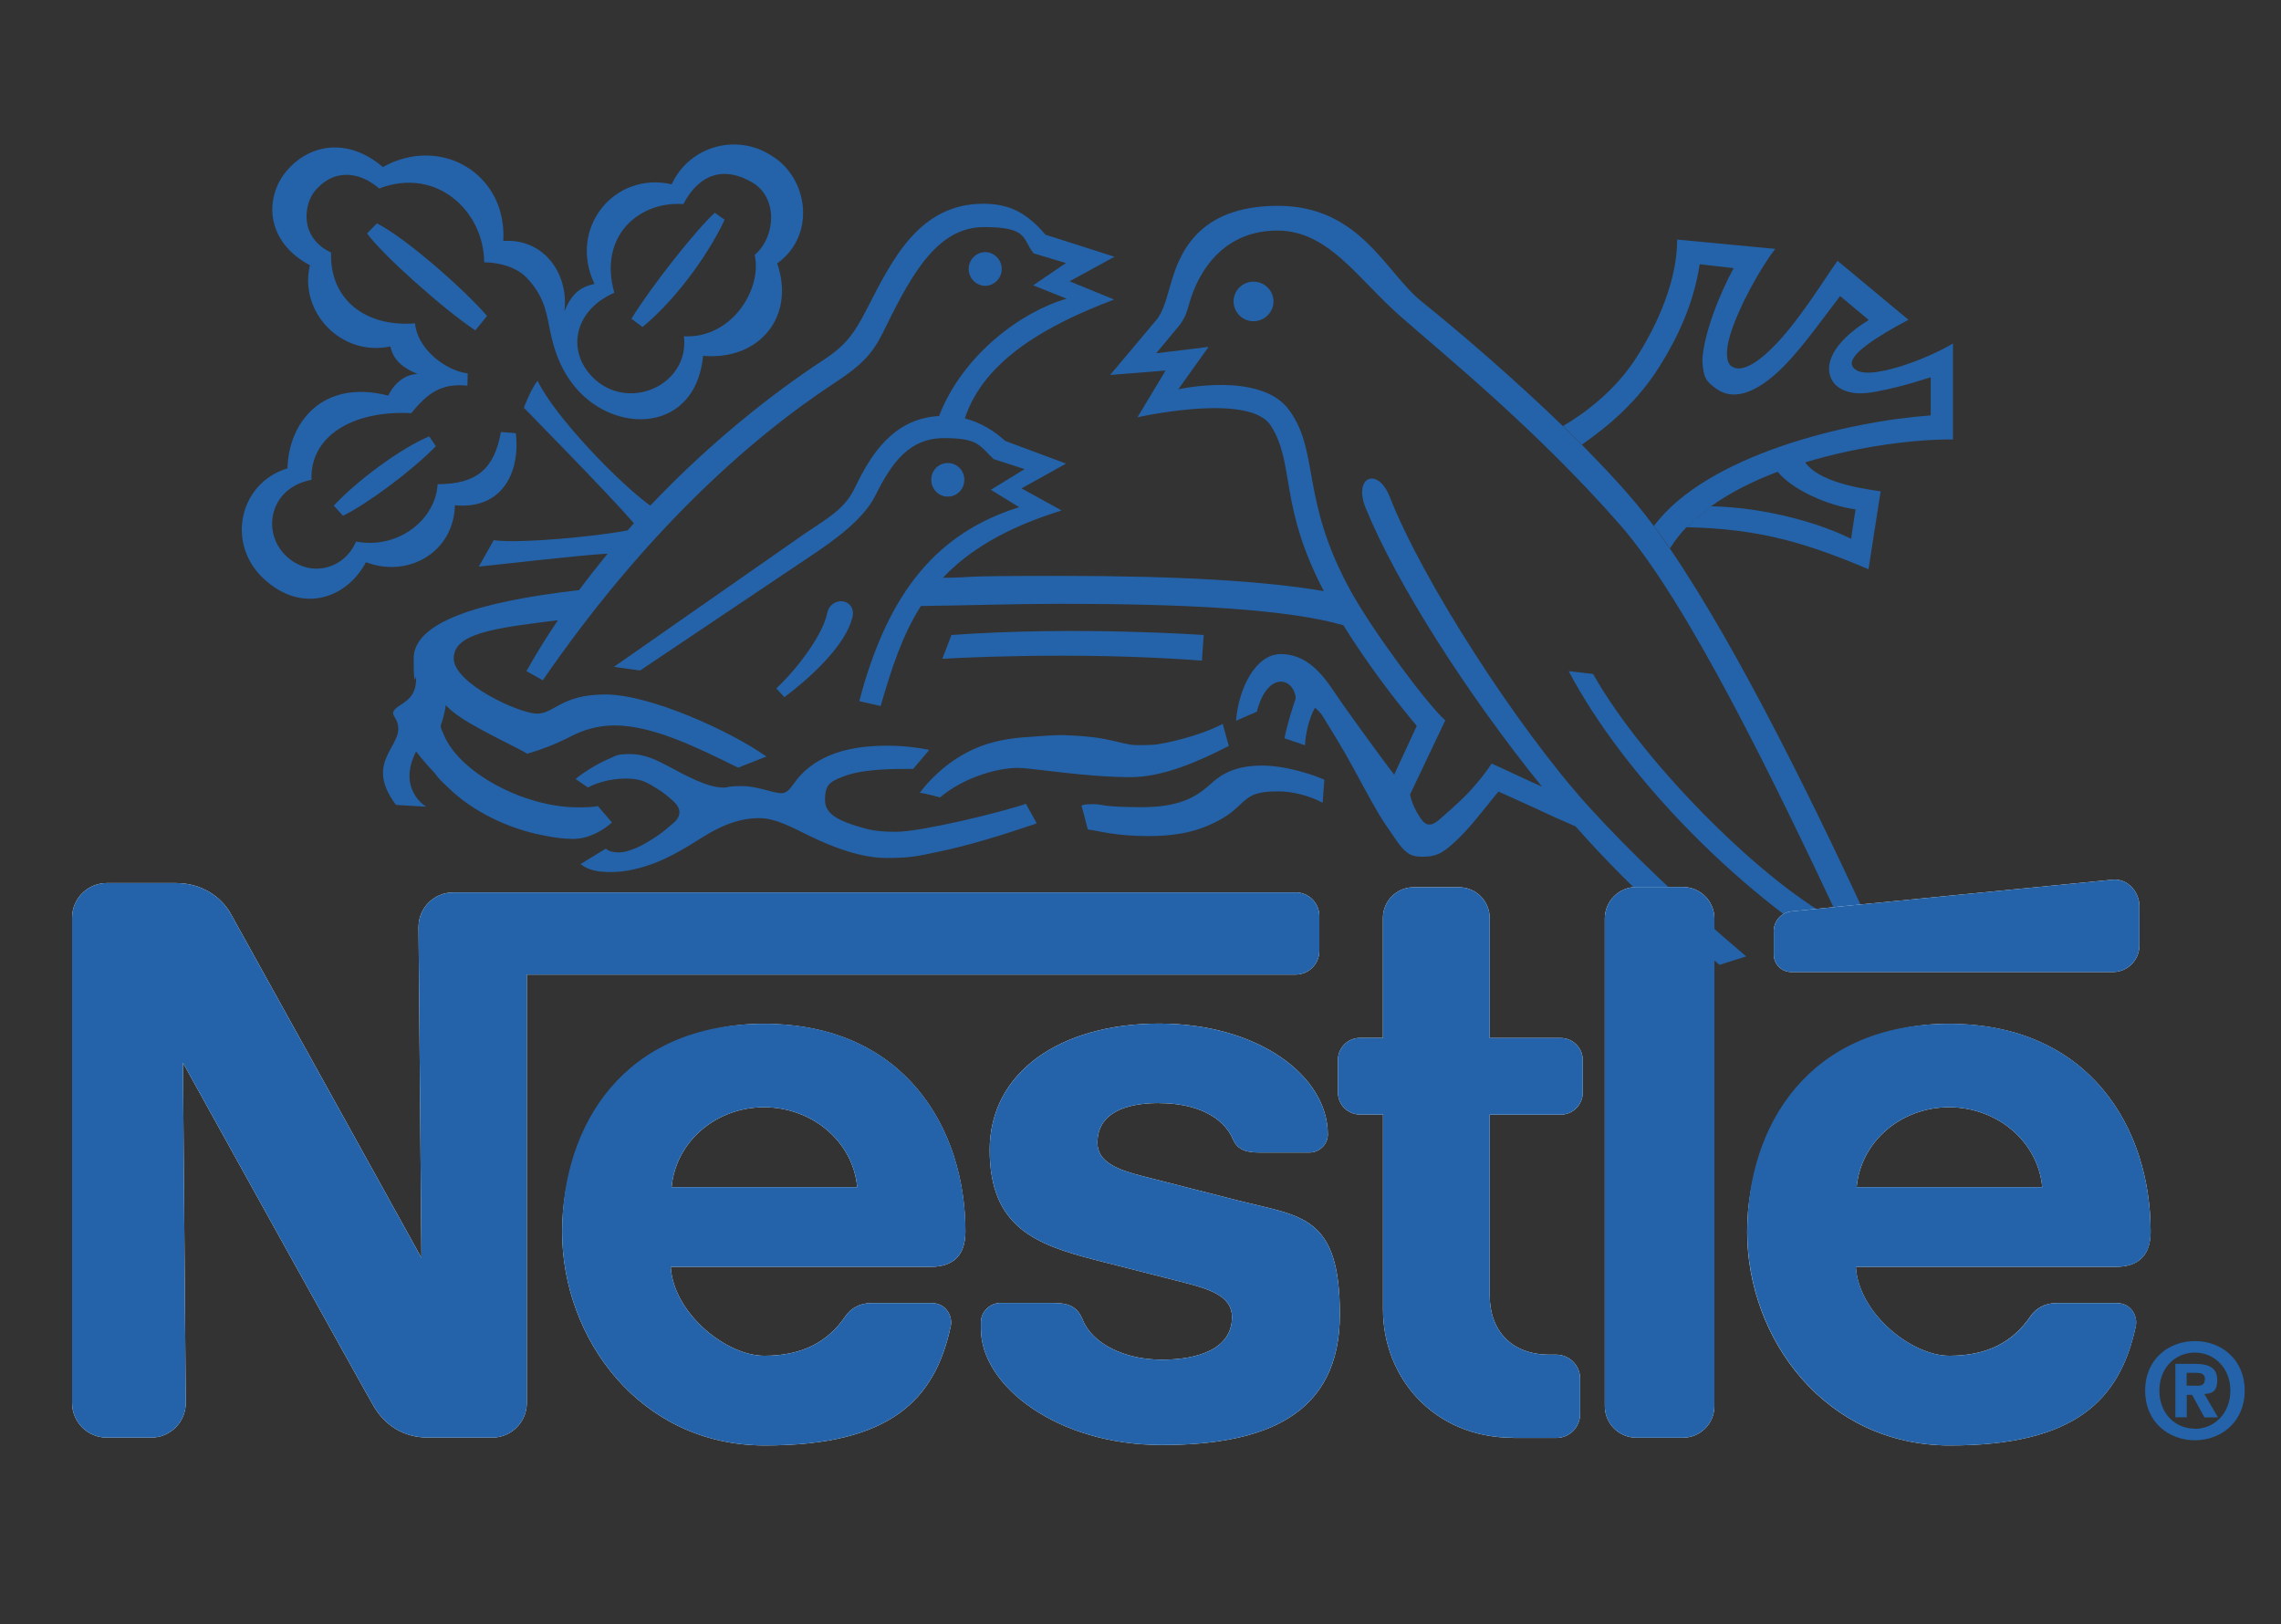 <?xml version="1.0" encoding="UTF-8"?>
<svg id="Layer_1" xmlns="http://www.w3.org/2000/svg" version="1.1" viewBox="0 0 2500 1780.1">
  <rect x="0" y="0" width="2500" height="1780.1" fill="#333333" stroke="none"/>
  <!-- Generator: Adobe Illustrator 29.4.0, SVG Export Plug-In . SVG Version: 2.1.0 Build 152)  -->
  <defs>
    <style>
      .st0 {
        fill: #fff;
      }

      .st0, .st1 {
        fill-rule: evenodd;
      }

      .st1 {
        fill: #2463a9;
      }
    </style>
  </defs>
  <path class="st1" d="M1038.8,544.3c10,0,18.1-8.1,18.1-18.2.3-10-7.6-18.3-17.6-18.6-10-.3-18.3,7.6-18.6,17.6,0,.3,0,.6,0,1,0,10,8.1,18.2,18.1,18.2h0ZM1258,916.4c26.9,0,45-3.6,59.6-9,14.5-5.4,25.7-11.9,33.8-18.5,7.7-6.3,12.6-12.7,20.8-16.9,7.3-3.7,17.5-4.6,28.9-4.6,16.4,0,35,5.1,48.5,12.5l1.9-25.2c-9-4.4-40.8-15.6-68.4-15.6s-43.2,8.5-54.8,18.9c-13.5,12.2-30.5,26.7-76.5,26.7s-41.7-3.3-53.7-3.3-12.8,1.8-12.8,1.8c2.2,6.9,6.9,25.9,6.9,25.9,11,1.4,30.3,7.3,65.8,7.3h0ZM1116.4,841.7c9.3,0,36.4,4.1,67.8,7.1,17.8,1.7,36.8,3,54.8,3,35.2,0,73.7-16.7,107.8-34.2l-6.7-24.2c-15.9,8.7-46.2,18.4-71.4,22.4-6.2,1-24.3,1.3-29.4.4-8.5-1.3-18.7-4.4-29.7-6.4-15.4-2.9-32.2-3.6-42.2-4-11-.5-30.8,1.4-40.5,2-35.6,2.1-59.2,10.5-81.7,25.7-11.4,7.7-25.9,20.3-37.1,35.5,5.8.4,22.2,5,22.2,5,24.3-20.7,60.8-32.4,86.1-32.4h0Z"/>
  <path class="st1" d="M686.9,853.4c17.4,0,24.3,5.6,33.9,11.4,6.7,4.1,12,8.7,17,13.2,10.7,9.6,7.7,18.4-.8,25-4.3,3.4-8,7.6-18.9,14.7-5.3,3.5-14.3,9-20.5,11.6-10.9,4.5-15.7,5-19.6,5s-10.4-.6-14-4.2l-27.7,17c8.3,6.5,17.8,8.7,33.7,8.7s32.3-3.9,50-10.8c23-9.1,48.8-27,57.4-31.8,17.5-10,35.3-16.5,54.2-16.5s35.6,9.9,56.7,20c24.9,12,55.4,23.7,83.4,23.7s35.6-2.5,55.3-6.5c34.9-7.1,72.5-18.9,109.3-31.4l-11.9-21.5c-9,3.3-39.7,11.9-72.7,19.3-27.4,6-55.1,11.4-69.5,11.4s-25.6-.9-38-4.7c-21-6.3-40-13-40-29.9s5-20,19.2-25.7c22.9-9.2,58.6-8.6,77.4-8.6,3.5-3.8,17.7-20.9,17.7-20.9-15.1-3-30.4-4.6-45.7-4.6-23.5,0-45.3,3-63.3,10.6-16.7,7-29.9,17.2-39.4,30.9-3.8,5.4-7.8,10.6-13.5,10.6-9.5,0-26.1-7.8-43.3-7.8s-13.9,1.6-20.5,1.6c-17.5,0-40.3-12.7-60.6-23.5-12.8-6.8-25.9-13.2-41.2-13.2s-15,1.6-22.7,4.8c-14.8,6.2-29.9,16.2-37.5,22.5l13.6,9.3c7.9-4.1,22.3-9.8,42.7-9.8h0ZM1914,1048.4c-65.3-55.1-128.5-115.4-173.1-164.7-77-85-181.8-247.1-217.6-338.9-13.2-33.8-40.5-22.3-26.5,12,33.8,82.9,111.8,204.9,193.2,305.4-19-8.4-42.5-19.7-55.2-25.3-4.3,7.1-15,21.1-26.1,32.6-12.8,13.3-25.9,24-30,27.8-9,8.3-15.5,9-21.6-.3-2.7-4.4-8.6-12.3-11.6-25.9l-17.3-21.9c-9.3-11.6-52.7-71.1-66-91.1-13.3-19.9-30.5-41.2-58.4-41.2s-46.4,38.2-49.1,73.1l22.9-10c5.3-21.6,15.9-32.9,26.2-32.9s16.3,10.6,16.3,18.6c-3.3,9.3-9.4,28.6-12.3,43.5l22.6,7.7c0-11,4.6-30.9,10.9-41.2,0,0,6.3,5.3,8.6,9.6,1.5,2.8,12.6,19.8,25.6,42.5,11.5,20.2,24.3,45.2,36.1,65.1,5.7,9.6,12.2,18.2,16.6,24.9,5.8,8.9,11.1,15.1,16.6,18.3,5.2,2.9,10.8,2.9,15.3,2.9,14.6,0,21.3-4.8,31.2-13.3,18.5-16,34.5-38.2,51-58.1l39,17.6c15.1,7.2,30.3,14,45.6,20.6,33.2,37.7,70.4,74.7,109.4,109.8l26.5,23.4c7.2,6.3,14.5,12.4,21.8,18.5l29.4-9.3h0Z"/>
  <path class="st1" d="M2060.2,1037.1c-66.7-146.1-154.7-325.7-229.9-435.7l-17.6-24.7c-25.1-33.9-52.3-61.9-78.9-89.2l-20.7-20.3c-52.1-50.5-110.6-101-155.2-136.9-39.3-31.7-67.3-104.7-157.3-104.7s-108.9,55.2-118,87.5c-6,21.2-8.6,28.5-14.3,36.5l-51.6,61.4,60.8-4.9-30.8,51.2c17.7-3.7,124.3-25.1,146.2,9.3,26.6,41.7,8.5,86.9,58.2,181.6l21.5,37.5c24.8,39.8,54.1,79,80.2,109.9l-24.9,53.8,17.3,21.9,38.8-81.7c-19.8-17.7-79-97.3-103.5-141.6-55.6-100.7-33.8-152.5-67.7-198.7-31.4-42.8-121.4-22.6-121.4-22.6l33.2-46.5-57.4,7,26.5-31.9c5.7-8.3,7-13.3,9.3-21.2,11.3-40.9,40.8-81.4,96.9-81.4s87.6,52.3,135,94c47.9,42.2,148.5,123.4,240.5,228.3,74.2,84.6,169.2,281.3,242.3,436.6-79.8-38.9-215.1-172.7-271.7-272.9l-26.7-3.1c60.8,115.4,191.3,249.7,320.4,322.8l20.3-21.1h0Z"/>
  <path class="st1" d="M1875.3,554.9c21.3-15.3,46.5-27.8,73-37.8,16.3,19.8,54.9,37.1,85.4,41.2l-4.9,32.3c-33.9-17.1-93.8-34.5-153.6-35.7l-26.8,23c81.1,1.5,132.7,17.9,199.5,46l13.3-85.4c-26.5-3.6-68.3-11.2-82.7-31.7,61.1-18.6,124.6-25.6,162-25.1v-105.2c-16.7,9.8-37.8,18.9-57.6,25.1-24.3,7.4-46.4,10.7-52.5,0-6.7-11.8,26.8-32.8,61.3-51.1l-77.7-64.6c-11.8,15.8-38.5,60.2-65.8,89.5-19.4,20.8-39.3,34.4-50.7,25.9-6-4.5-6.2-17.5-1.3-33.9,9.5-31.5,34.3-75.3,49.5-94.6l-107.5-10.2c0,43.9-20.6,92.3-46,131.3-21.9,33.6-53.7,58.1-79.1,73.1l20.7,20.3c31.4-21.9,62.1-48.6,85.7-86.7,19.1-30.6,36.8-67.6,43.4-111l37.2,4.3c-15.5,28.4-33,72.4-34.3,101.2.9,19.6,4.7,23.1,14.8,30.6,18.7,14,41.8,4.6,63.8-14.3,24.3-20.7,48.2-55.5,72.4-86.9l31.4,26.2c-39.8,24.5-51.1,50.8-38.9,68.2,4.7,6.8,15,11.8,27.7,12.2,12.6.3,27.5-3.4,43.8-7.3,11.5-2.8,23.9-6.8,35.3-10.3v41.8c-90.5,6.5-244.9,43.1-303.4,121.1l17.6,24.7c5.1-8.3,11.2-16.1,18.2-23.4l26.8-23h0ZM692,349.3l12.2,9.1c31.8-25.9,69-73.1,90-117.5l-10.8-7.7c-20.3,18.6-68.7,79.3-91.3,116.1Z"/>
  <path class="st1" d="M673.3,320.9c-17.8-63,27.9-100.7,75.7-97.2,17.9-34.5,46-41.4,75.9-23.5,27.8,16.7,25.5,59.2,2.3,79.2,8.3,37.9-25.4,91.9-77.6,89.2,6.2,52.3-57.9,82-96.8,47.9-32.3-28.4-25.6-75.6,20.5-95.6ZM651.2,311.3c-16.6,3.6-25.2,12-32.6,29.9,5-40.9-22.2-80.1-67-77.1,4.4-73.1-68-116.6-132-81-37.8-32.4-80.1-25.8-105.5,4.3-24.3,28.8-23.5,77.4,25.6,103.3-12.4,50.5,33.8,100.6,88.2,89,3.1,15.5,14.5,23.9,29.6,30.1-22.6,1.3-31.9,23.8-31.9,23.8-72.1-18.5-109.3,29.4-110.5,79.7-52.6,16-67.3,81.7-27,120.1,41.6,39.8,91.3,23.5,113-17.2,46.5,17.7,96.2-11,97.5-62.4,51.8,4.9,71.7-36,66.8-79l-16.4-1.3c-7.1,40-26.1,57.2-69.4,57.2-1.9,38.4-42.9,71.7-89.4,62.9-13,30.7-51.3,40.7-77.4,15-26.1-25.7-17.4-74,28.6-82.7-1.9-47.1,44-76.3,109.4-73.1,18.6-23,33.6-32.8,61.5-30.1l.3-13.4c-26.1-3.5-55.6-28.3-57.7-54.9-55.7,4.4-93.9-27.5-92-77.6-35.8-16.8-29.4-53.6-17.8-67.5,20-24.1,47.9-22.2,70.5-2.7,63.7-24.4,115,25.9,115,80.9,0,0,29.8-.6,46.5,16.8,22.1,23.1,22.1,43.2,27.4,65.6,5,21.2,15.6,49.3,41.6,69.6,46,35.8,117.2,26.1,124.5-49.5,61.2,5.4,101.4-42.6,81.2-101.3,42.8-30.6,34.3-93.6-6-117.9-34.7-22.9-81.3-13.3-104.2,21.3-2.1,3.2-3.9,6.5-5.5,9.9-62.7-14.4-113.8,48.1-84.5,109.2h0ZM934.1,677.5c5.5-22-23.6-25.3-27.6-5-4.3,21.7-30.7,58.8-55.7,82l8.9,9.6c32.9-24.6,67.3-58.6,74.3-86.7h0ZM1080.1,313.3c10.2-.4,18.2-9,17.8-19.2-.4-9.7-8.1-17.4-17.8-17.8-10.2,0-18.4,8.3-18.4,18.5s8.2,18.5,18.4,18.5ZM1352,330.1c.3-12.1,10.3-21.7,22.4-21.4,11.7.3,21.1,9.7,21.4,21.4,0,12.1-9.7,21.9-21.9,22,0,0,0,0,0,0-12.1,0-21.9-9.8-21.9-22h0ZM1317.3,724.1c-142.5-10.9-284.5-2-284.5-2l10-26.1c136.3-9.9,276.5,0,276.5,0l-2,28.1h0Z"/>
  <path class="st1" d="M455.9,823.4s8.1,10.8,20.7,24.2c4.3,6,8.9,10.3,14.9,15.9,26.1,25.5,64.6,44.6,104.2,52.2,11.3,2.2,21.3,3.8,32.5,3.8,16.9,0,32.5-9.1,42.5-18l-15.5-18.1c-5,1.5-15.4,1.5-22.3,1.5-57.5,0-130.4-37.6-147.2-81.2-1.7-4.3-3.7-6.6-2-10.6,1.6-4,3.8-12.5,4.9-20.2,3.4,3.9,10.3,9.7,19.2,15.4,21.4,13.7,62.1,32.7,70.1,37.8,16.7-4.8,32.8-11.2,48.2-19.2,12-6.2,28.3-11.8,47.2-11.8,42,0,90.3,23.9,135.7,46.3l31-12.2c-40.3-28.4-127.8-68-176.5-68s-55.7,21-74.9,21-91.3-33-91.3-60.5,43.8-33.2,114.2-41.9c-12.3,18.1-23.8,36.7-34.5,55.8l17.9,10c110.2-159.9,224.8-263.7,321.3-326.9,35.1-23,43-36.4,55.2-61.6,29.9-61.1,58.1-108.2,107.1-108.2s41.6,12.9,54.4,28.8l35.4,10.6-35.9,24.4,36.7,14.7c-47.9,13.5-113.4,60.1-139.9,128.6-51,2.7-75.7,44.1-92.3,78.8-11.3,23.4-29.2,32.7-55.3,50.4l-208.7,145.7,28.7,4,192.8-129.4c38.1-25.7,56.1-44.6,65.3-62.9,17.8-35.8,37.1-62.4,75-62.4s38.4,8,54.4,23l33.9,11-37,22.6,31,19.1c-88.6,27.8-143.4,91.3-175.2,212.6l23.4,5.3c11.7-40.1,23.4-77,44.1-109.6,51.2-.6,103.2-2.4,154.1-2.4,135.9,0,248.8,5.8,309.6,23.7l-21.5-37.5c-65.1-11.2-159.6-16.8-288.1-16.8s-86.7,1.6-130,2.1c28-29.6,68.2-54.6,130.2-73.8l-44-24.2,48.8-27.2-66.6-24.8c-11.6-10.5-26.1-20-44.3-24.7,21.3-65.6,93.9-103.9,163.6-130.3l-48.8-20,49.2-26.9-75.7-24.2c-19.8-23.3-38.8-33.9-68-33.9-70.3,0-99.8,61.1-127.6,115.2-14.7,28.6-23.9,40.6-48.9,56.9-54.1,35.4-122.9,89.5-188.6,158.8-34.3-24.8-104.5-97.3-123.5-136.9-7.5,9.3-15,29.6-15,29.6,7.2,7.6,89.8,91.2,120.6,126.6-2.3,2.6-4.6,5.1-6.9,7.8-32.8,6.5-117.8,14.7-146.8,10.8l-16.3,28.9c21.6-2.1,106.2-12.1,141.2-14.2-10.7,13.1-21.2,26.4-31.3,40-108.7,12.4-181.3,34.7-181.3,74.9s2.7,14.2,2.7,21.2c0,16.8-6.3,23.1-18.3,30.6-7.8,5-8.3,8.3-4.9,13,18,29.1-38,43.6,1.1,95.7l33.1,2s-32.3-18.8-11-60.7h0ZM413.1,244.8l-10.8,11c15.5,22.1,84,83.5,118.7,106.3l12.8-15.8c-22.8-26.8-87.6-84.6-120.7-101.5h0ZM365.8,554.2l10.1,11.1c26.1-12.6,75.2-49,101.8-76.2l-7.3-10.8c-31.2,13-79.4,48.7-104.6,76h0Z"/>
  <path class="st0" d="M1879,1006.8c0-19.1-15.4-34.5-34.5-34.6h-51.1c-19.1,0-34.5,15.5-34.5,34.6h0s0,534.4,0,534.4c0,19.1,15.4,34.5,34.4,34.6h51.2c19.1,0,34.5-15.5,34.5-34.6h0v-534.4h0ZM1944.1,1021v25.4c0,10.5,8.6,19,19.1,19h352.5c16.1,0,29.1-13,29.1-29.1v-43c0-16.1-13.2-30.6-29.2-29.1,0,0-340.8,33.4-351.8,34.7-12.7,1.4-19.8,11.5-19.8,22h0ZM1658.7,1575.9c-87.7,0-142.9-66.5-142.9-140.5v-213.8h-25.2c-13.4,0-24.2-10.8-24.2-24.1h0v-35.8c0-13.4,10.9-24.1,24.2-24.1h25.1s0-131.4,0-131.4c0-18.6,15-33.7,33.6-33.7,0,0,0,0,0,0h49.8c18.6,0,33.7,15.2,33.6,33.8v131.4h77.7c13.4,0,24.3,10.8,24.3,24.1v35.8c0,13.3-10.8,24.1-24.2,24.1,0,0,0,0,0,0h-77.8v197.8c0,38.8,23.6,65.3,65.7,65.3h7.1c14.5,0,26.3,11.6,26.3,26.2v38.9c0,14.5-11.7,26.2-26.2,26.2,0,0,0,0-.1,0h-46.9s0,0,0,0ZM837.4,1122.1c-141.8,0-221.3,111-221.3,227.9s85.2,234.3,222.2,234.3,186.3-49.4,203.7-130.6c2.4-10.9-5-25.3-20.5-25.4h-67c-12.2,0-22.1,5.8-28.1,14.6-19.2,28.1-47.3,43.1-88.8,43.1s-99.4-46.3-102.5-97.5h285c26.3,0,38-14.2,38-38.5,0-114-67.5-227.8-220.8-227.8h0ZM837.4,1213.6c52.3,0,97.5,37.2,102.1,87.6h-203.4c4.6-50.4,49-87.6,101.3-87.6ZM2136.2,1122.1c-141.8,0-221.3,111-221.3,227.9s85.2,234.3,222.2,234.3,186.3-49.4,203.7-130.6c2.4-10.9-5-25.3-20.4-25.4h-67c-12.2,0-22.1,5.8-28.1,14.6-19.2,28.1-47.3,43.1-88.8,43.1s-99.4-46.3-102.5-97.5h285.1c26.2,0,38-14.2,38-38.5,0-114-67.5-227.8-220.8-227.8h0ZM2136.2,1213.6c52.4,0,97.5,37.2,102.1,87.6h-203.4c4.6-50.4,49-87.6,101.3-87.6Z"/>
  <path class="st0" d="M1419.8,978.2H496.6c-21,0-37.9,17-37.9,37.9s0,0,0,0l3.2,362.6s-199-359.4-209.3-377.7c-9.7-17.2-30.7-33.1-59.7-33.1h-75.9c-21,0-38,17-38,38,0,0,0,0,0,0v531.8c0,21,17,38,38,38h48.7c21,0,38-17.1,37.9-38.1l-3.1-372.8s200.9,362.9,209.5,377.2c11.6,19.3,31.2,33.7,59.6,33.7h69.8c21,0,38-17,38-38h0s0-469.5,0-469.5h842.6c14.3,0,25.9-11.5,26-25.8,0,0,0,0,0,0v-38.4c0-14.3-11.7-25.9-26-25.9h0Z"/>
  <path class="st0" d="M1270.4,1209.1c40.2,0,70.2,14.6,81,39.7,5.2,12.1,15.3,14.4,29.1,14.4h55.2c9.1,0,19.6-7.8,19.6-19.8,0-64.2-76.5-121.5-184.9-121.5s-185.7,53.4-185.7,138.5,51.4,103.8,114.7,120.3c28.8,7.5,78,19.7,102,26,25.8,6.8,48.9,14.7,48.9,36.8,0,34.9-36.8,46.8-77,46.8s-76-17-86.9-44.2c-6.3-15.7-17.3-18-34.1-18h-56.1c-9.8,0-21.1,8.4-21.1,21.2v7.3c0,62.1,83.3,127.2,198.3,127.2s195.1-33.9,195.1-143.2-42.4-107.1-111.3-124.7c-27-6.8-91.7-23.3-105.8-27-25.1-6.5-48.6-14.7-48.6-36.2,0-32.6,30.2-43.7,67.8-43.7h0Z"/>
  <path class="st1" d="M1879,1006.8c0-19.1-15.4-34.5-34.5-34.6h-51.1c-19.1,0-34.5,15.5-34.5,34.6h0s0,534.4,0,534.4c0,19.1,15.4,34.5,34.4,34.6h51.2c19.1,0,34.5-15.5,34.5-34.6h0v-534.4h0ZM1944.1,1021v25.4c0,10.5,8.6,19,19.1,19h352.5c16.1,0,29.1-13,29.1-29.1v-43c0-16.1-13.2-30.6-29.2-29.1,0,0-340.8,33.4-351.8,34.7-12.7,1.4-19.8,11.5-19.8,22h0ZM1658.7,1575.9c-87.7,0-142.9-66.5-142.9-140.5v-213.8h-25.2c-13.4,0-24.2-10.8-24.2-24.1h0v-35.8c0-13.4,10.9-24.1,24.2-24.1h25.1s0-131.4,0-131.4c0-18.6,15-33.7,33.6-33.7,0,0,0,0,0,0h49.8c18.6,0,33.7,15.2,33.6,33.8v131.4h77.7c13.4,0,24.3,10.8,24.3,24.1v35.8c0,13.3-10.8,24.1-24.2,24.1,0,0,0,0,0,0h-77.8v197.8c0,38.8,23.6,65.3,65.7,65.3h7.1c14.5,0,26.3,11.6,26.3,26.2v38.9c0,14.5-11.7,26.2-26.2,26.2,0,0,0,0-.1,0h-46.9s0,0,0,0ZM1058.2,1349.9c0-114-67.5-227.8-220.8-227.8s-221.3,111-221.3,227.9,85.2,234.3,222.2,234.3,186.3-49.4,203.7-130.6c2.4-10.9-5-25.3-20.5-25.4h-67c-12.2,0-22.1,5.8-28.1,14.6-19.2,28.1-47.3,43.1-88.8,43.1s-99.4-46.3-102.5-97.5h285c26.3,0,38-14.2,38-38.5h0ZM736.1,1301.2c4.6-50.4,49-87.6,101.3-87.6s97.5,37.2,102.1,87.6h-203.4ZM2357.1,1349.9c0-114-67.5-227.8-220.8-227.8s-221.3,111-221.3,227.9,85.2,234.3,222.2,234.3,186.3-49.4,203.7-130.6c2.4-10.9-5-25.3-20.4-25.4h-67c-12.2,0-22.1,5.8-28.1,14.6-19.2,28.1-47.3,43.1-88.8,43.1s-99.4-46.3-102.5-97.5h285.1c26.2,0,38-14.2,38-38.5h0ZM2034.9,1301.2c4.6-50.4,49-87.6,101.3-87.6s97.5,37.2,102.1,87.6h-203.4Z"/>
  <path class="st1" d="M1419.8,978.2H496.6c-21,0-37.9,17-37.9,37.9s0,0,0,0l3.2,362.6s-199-359.4-209.3-377.7c-9.7-17.2-30.7-33.1-59.7-33.1h-75.9c-21,0-38,17-38,38,0,0,0,0,0,0v531.8c0,21,17,38,38,38h48.7c21,0,38-17.1,37.9-38.1l-3.1-372.8s200.9,362.9,209.5,377.2c11.6,19.3,31.2,33.7,59.6,33.7h69.8c21,0,38-17,38-38h0s0-469.5,0-469.5h842.6c14.3,0,25.9-11.5,26-25.8,0,0,0,0,0,0v-38.4c0-14.3-11.7-25.9-26-25.9h0Z"/>
  <path class="st1" d="M1270.4,1209.1c40.2,0,70.2,14.6,81,39.7,5.2,12.1,15.3,14.4,29.1,14.4h55.2c9.1,0,19.6-7.8,19.6-19.8,0-64.2-76.5-121.5-184.9-121.5s-185.7,53.4-185.7,138.5,51.4,103.8,114.7,120.3c28.8,7.5,78,19.7,102,26,25.8,6.8,48.9,14.7,48.9,36.8,0,34.9-36.8,46.8-77,46.8s-76-17-86.9-44.2c-6.3-15.7-17.3-18-34.1-18h-56.1c-9.8,0-21.1,8.4-21.1,21.2v7.3c0,62.1,83.3,127.2,198.3,127.2s195.1-33.9,195.1-143.2-42.4-107.1-111.3-124.7c-27-6.8-91.7-23.3-105.8-27-25.1-6.5-48.6-14.7-48.6-36.2,0-32.6,30.2-43.7,67.8-43.7h0ZM2396.7,1553.4h-12.5v-58.5h21.9c15.1,0,24,4.3,24,17.7s-6.3,14.7-14.1,15.3l14.9,25.6h-14.8l-13.5-24.6h-5.9v24.6h0ZM2407.7,1518.9c5.6,0,8.9-1.2,8.9-7.7s-6.5-6.5-11.2-6.5h-8.8v14.1h11.1ZM2405.7,1578.6c-28.9,0-54.6-20-54.6-54.4s25.8-54.3,54.6-54.3,54.5,20,54.5,54.3-25.8,54.4-54.5,54.4ZM2405.7,1482.5c-21.6,0-39,16.7-39,41.7s17.4,41.9,39,41.7v.2c21,0,38.8-16.8,38.8-41.9s-17.8-41.7-38.8-41.7h0Z"/>
</svg>